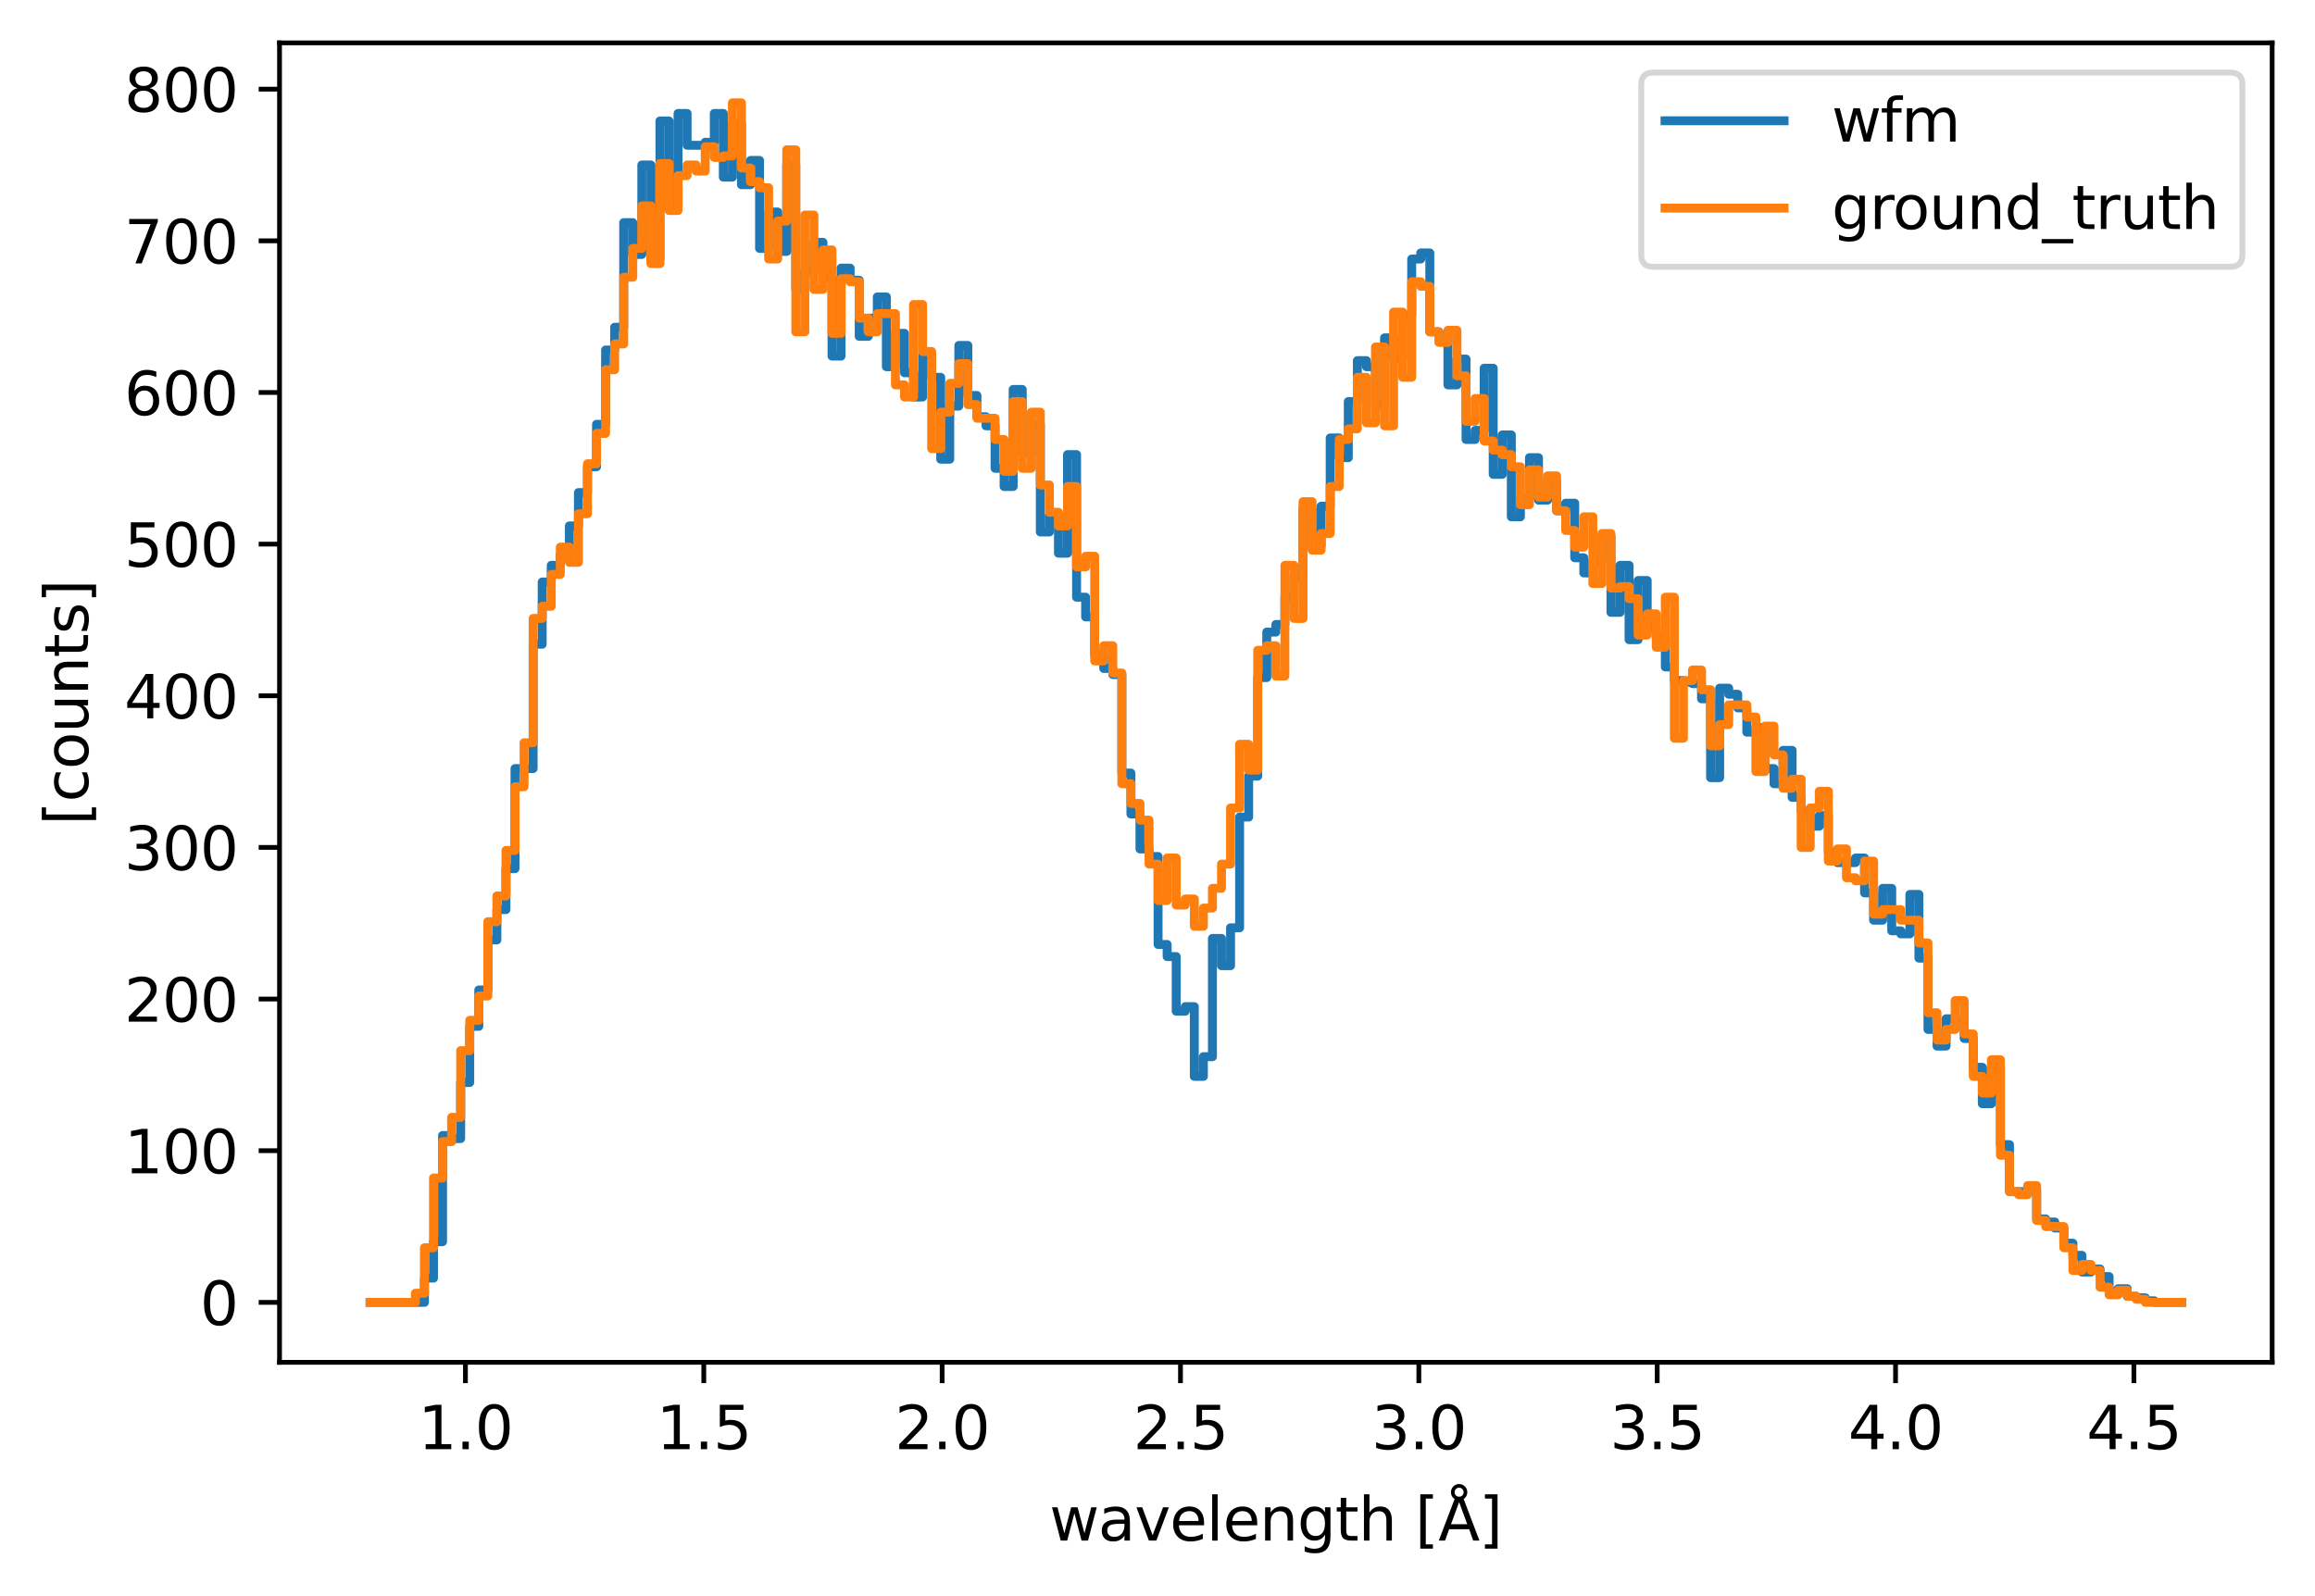 <?xml version="1.0" encoding="utf-8" standalone="no"?>
<!DOCTYPE svg PUBLIC "-//W3C//DTD SVG 1.1//EN"
  "http://www.w3.org/Graphics/SVG/1.1/DTD/svg11.dtd">
<svg xmlns:xlink="http://www.w3.org/1999/xlink" width="388.966pt" height="268.201pt" viewBox="0 0 388.966 268.201" xmlns="http://www.w3.org/2000/svg" version="1.1">
 <defs>
  <style type="text/css">*{stroke-linejoin: round; stroke-linecap: butt}</style>
 </defs>
 <g id="figure_1">
  <g id="patch_1">
   <path d="M 0 268.201 
L 388.966 268.201 
L 388.966 0 
L 0 0 
z
" style="fill: #ffffff"/>
  </g>
  <g id="axes_1">
   <g id="patch_2">
    <path d="M 46.966 228.96 
L 381.766 228.96 
L 381.766 7.2 
L 46.966 7.2 
z
" style="fill: #ffffff"/>
   </g>
   <g id="matplotlib.axis_1">
    <g id="xtick_1">
     <g id="line2d_1">
      <defs>
       <path id="m227ec0c074" d="M 0 0 
L 0 3.5 
" style="stroke: #000000; stroke-width: 0.8"/>
      </defs>
      <g>
       <use xlink:href="#m227ec0c074" x="78.203" y="228.96" style="stroke: #000000; stroke-width: 0.8"/>
      </g>
     </g>
     <g id="text_1">
      <!-- 1.0 -->
      <g transform="translate(70.251 243.558) scale(0.1 -0.1)">
       <defs>
        <path id="DejaVuSans-31" d="M 794 531 
L 1825 531 
L 1825 4091 
L 703 3866 
L 703 4441 
L 1819 4666 
L 2450 4666 
L 2450 531 
L 3481 531 
L 3481 0 
L 794 0 
L 794 531 
z
" transform="scale(0.016)"/>
        <path id="DejaVuSans-2e" d="M 684 794 
L 1344 794 
L 1344 0 
L 684 0 
L 684 794 
z
" transform="scale(0.016)"/>
        <path id="DejaVuSans-30" d="M 2034 4250 
Q 1547 4250 1301 3770 
Q 1056 3291 1056 2328 
Q 1056 1369 1301 889 
Q 1547 409 2034 409 
Q 2525 409 2770 889 
Q 3016 1369 3016 2328 
Q 3016 3291 2770 3770 
Q 2525 4250 2034 4250 
z
M 2034 4750 
Q 2819 4750 3233 4129 
Q 3647 3509 3647 2328 
Q 3647 1150 3233 529 
Q 2819 -91 2034 -91 
Q 1250 -91 836 529 
Q 422 1150 422 2328 
Q 422 3509 836 4129 
Q 1250 4750 2034 4750 
z
" transform="scale(0.016)"/>
       </defs>
       <use xlink:href="#DejaVuSans-31"/>
       <use xlink:href="#DejaVuSans-2e" x="63.623"/>
       <use xlink:href="#DejaVuSans-30" x="95.41"/>
      </g>
     </g>
    </g>
    <g id="xtick_2">
     <g id="line2d_2">
      <g>
       <use xlink:href="#m227ec0c074" x="118.251" y="228.96" style="stroke: #000000; stroke-width: 0.8"/>
      </g>
     </g>
     <g id="text_2">
      <!-- 1.5 -->
      <g transform="translate(110.299 243.558) scale(0.1 -0.1)">
       <defs>
        <path id="DejaVuSans-35" d="M 691 4666 
L 3169 4666 
L 3169 4134 
L 1269 4134 
L 1269 2991 
Q 1406 3038 1543 3061 
Q 1681 3084 1819 3084 
Q 2600 3084 3056 2656 
Q 3513 2228 3513 1497 
Q 3513 744 3044 326 
Q 2575 -91 1722 -91 
Q 1428 -91 1123 -41 
Q 819 9 494 109 
L 494 744 
Q 775 591 1075 516 
Q 1375 441 1709 441 
Q 2250 441 2565 725 
Q 2881 1009 2881 1497 
Q 2881 1984 2565 2268 
Q 2250 2553 1709 2553 
Q 1456 2553 1204 2497 
Q 953 2441 691 2322 
L 691 4666 
z
" transform="scale(0.016)"/>
       </defs>
       <use xlink:href="#DejaVuSans-31"/>
       <use xlink:href="#DejaVuSans-2e" x="63.623"/>
       <use xlink:href="#DejaVuSans-35" x="95.41"/>
      </g>
     </g>
    </g>
    <g id="xtick_3">
     <g id="line2d_3">
      <g>
       <use xlink:href="#m227ec0c074" x="158.299" y="228.96" style="stroke: #000000; stroke-width: 0.8"/>
      </g>
     </g>
     <g id="text_3">
      <!-- 2.0 -->
      <g transform="translate(150.347 243.558) scale(0.1 -0.1)">
       <defs>
        <path id="DejaVuSans-32" d="M 1228 531 
L 3431 531 
L 3431 0 
L 469 0 
L 469 531 
Q 828 903 1448 1529 
Q 2069 2156 2228 2338 
Q 2531 2678 2651 2914 
Q 2772 3150 2772 3378 
Q 2772 3750 2511 3984 
Q 2250 4219 1831 4219 
Q 1534 4219 1204 4116 
Q 875 4013 500 3803 
L 500 4441 
Q 881 4594 1212 4672 
Q 1544 4750 1819 4750 
Q 2544 4750 2975 4387 
Q 3406 4025 3406 3419 
Q 3406 3131 3298 2873 
Q 3191 2616 2906 2266 
Q 2828 2175 2409 1742 
Q 1991 1309 1228 531 
z
" transform="scale(0.016)"/>
       </defs>
       <use xlink:href="#DejaVuSans-32"/>
       <use xlink:href="#DejaVuSans-2e" x="63.623"/>
       <use xlink:href="#DejaVuSans-30" x="95.41"/>
      </g>
     </g>
    </g>
    <g id="xtick_4">
     <g id="line2d_4">
      <g>
       <use xlink:href="#m227ec0c074" x="198.346" y="228.96" style="stroke: #000000; stroke-width: 0.8"/>
      </g>
     </g>
     <g id="text_4">
      <!-- 2.5 -->
      <g transform="translate(190.395 243.558) scale(0.1 -0.1)">
       <use xlink:href="#DejaVuSans-32"/>
       <use xlink:href="#DejaVuSans-2e" x="63.623"/>
       <use xlink:href="#DejaVuSans-35" x="95.41"/>
      </g>
     </g>
    </g>
    <g id="xtick_5">
     <g id="line2d_5">
      <g>
       <use xlink:href="#m227ec0c074" x="238.394" y="228.96" style="stroke: #000000; stroke-width: 0.8"/>
      </g>
     </g>
     <g id="text_5">
      <!-- 3.0 -->
      <g transform="translate(230.443 243.558) scale(0.1 -0.1)">
       <defs>
        <path id="DejaVuSans-33" d="M 2597 2516 
Q 3050 2419 3304 2112 
Q 3559 1806 3559 1356 
Q 3559 666 3084 287 
Q 2609 -91 1734 -91 
Q 1441 -91 1130 -33 
Q 819 25 488 141 
L 488 750 
Q 750 597 1062 519 
Q 1375 441 1716 441 
Q 2309 441 2620 675 
Q 2931 909 2931 1356 
Q 2931 1769 2642 2001 
Q 2353 2234 1838 2234 
L 1294 2234 
L 1294 2753 
L 1863 2753 
Q 2328 2753 2575 2939 
Q 2822 3125 2822 3475 
Q 2822 3834 2567 4026 
Q 2313 4219 1838 4219 
Q 1578 4219 1281 4162 
Q 984 4106 628 3988 
L 628 4550 
Q 988 4650 1302 4700 
Q 1616 4750 1894 4750 
Q 2613 4750 3031 4423 
Q 3450 4097 3450 3541 
Q 3450 3153 3228 2886 
Q 3006 2619 2597 2516 
z
" transform="scale(0.016)"/>
       </defs>
       <use xlink:href="#DejaVuSans-33"/>
       <use xlink:href="#DejaVuSans-2e" x="63.623"/>
       <use xlink:href="#DejaVuSans-30" x="95.41"/>
      </g>
     </g>
    </g>
    <g id="xtick_6">
     <g id="line2d_6">
      <g>
       <use xlink:href="#m227ec0c074" x="278.442" y="228.96" style="stroke: #000000; stroke-width: 0.8"/>
      </g>
     </g>
     <g id="text_6">
      <!-- 3.5 -->
      <g transform="translate(270.491 243.558) scale(0.1 -0.1)">
       <use xlink:href="#DejaVuSans-33"/>
       <use xlink:href="#DejaVuSans-2e" x="63.623"/>
       <use xlink:href="#DejaVuSans-35" x="95.41"/>
      </g>
     </g>
    </g>
    <g id="xtick_7">
     <g id="line2d_7">
      <g>
       <use xlink:href="#m227ec0c074" x="318.49" y="228.96" style="stroke: #000000; stroke-width: 0.8"/>
      </g>
     </g>
     <g id="text_7">
      <!-- 4.0 -->
      <g transform="translate(310.538 243.558) scale(0.1 -0.1)">
       <defs>
        <path id="DejaVuSans-34" d="M 2419 4116 
L 825 1625 
L 2419 1625 
L 2419 4116 
z
M 2253 4666 
L 3047 4666 
L 3047 1625 
L 3713 1625 
L 3713 1100 
L 3047 1100 
L 3047 0 
L 2419 0 
L 2419 1100 
L 313 1100 
L 313 1709 
L 2253 4666 
z
" transform="scale(0.016)"/>
       </defs>
       <use xlink:href="#DejaVuSans-34"/>
       <use xlink:href="#DejaVuSans-2e" x="63.623"/>
       <use xlink:href="#DejaVuSans-30" x="95.41"/>
      </g>
     </g>
    </g>
    <g id="xtick_8">
     <g id="line2d_8">
      <g>
       <use xlink:href="#m227ec0c074" x="358.538" y="228.96" style="stroke: #000000; stroke-width: 0.8"/>
      </g>
     </g>
     <g id="text_8">
      <!-- 4.5 -->
      <g transform="translate(350.586 243.558) scale(0.1 -0.1)">
       <use xlink:href="#DejaVuSans-34"/>
       <use xlink:href="#DejaVuSans-2e" x="63.623"/>
       <use xlink:href="#DejaVuSans-35" x="95.41"/>
      </g>
     </g>
    </g>
    <g id="text_9">
     <!-- wavelength [Å] -->
     <g transform="translate(176.328 258.921) scale(0.1 -0.1)">
      <defs>
       <path id="DejaVuSans-77" d="M 269 3500 
L 844 3500 
L 1563 769 
L 2278 3500 
L 2956 3500 
L 3675 769 
L 4391 3500 
L 4966 3500 
L 4050 0 
L 3372 0 
L 2619 2869 
L 1863 0 
L 1184 0 
L 269 3500 
z
" transform="scale(0.016)"/>
       <path id="DejaVuSans-61" d="M 2194 1759 
Q 1497 1759 1228 1600 
Q 959 1441 959 1056 
Q 959 750 1161 570 
Q 1363 391 1709 391 
Q 2188 391 2477 730 
Q 2766 1069 2766 1631 
L 2766 1759 
L 2194 1759 
z
M 3341 1997 
L 3341 0 
L 2766 0 
L 2766 531 
Q 2569 213 2275 61 
Q 1981 -91 1556 -91 
Q 1019 -91 701 211 
Q 384 513 384 1019 
Q 384 1609 779 1909 
Q 1175 2209 1959 2209 
L 2766 2209 
L 2766 2266 
Q 2766 2663 2505 2880 
Q 2244 3097 1772 3097 
Q 1472 3097 1187 3025 
Q 903 2953 641 2809 
L 641 3341 
Q 956 3463 1253 3523 
Q 1550 3584 1831 3584 
Q 2591 3584 2966 3190 
Q 3341 2797 3341 1997 
z
" transform="scale(0.016)"/>
       <path id="DejaVuSans-76" d="M 191 3500 
L 800 3500 
L 1894 563 
L 2988 3500 
L 3597 3500 
L 2284 0 
L 1503 0 
L 191 3500 
z
" transform="scale(0.016)"/>
       <path id="DejaVuSans-65" d="M 3597 1894 
L 3597 1613 
L 953 1613 
Q 991 1019 1311 708 
Q 1631 397 2203 397 
Q 2534 397 2845 478 
Q 3156 559 3463 722 
L 3463 178 
Q 3153 47 2828 -22 
Q 2503 -91 2169 -91 
Q 1331 -91 842 396 
Q 353 884 353 1716 
Q 353 2575 817 3079 
Q 1281 3584 2069 3584 
Q 2775 3584 3186 3129 
Q 3597 2675 3597 1894 
z
M 3022 2063 
Q 3016 2534 2758 2815 
Q 2500 3097 2075 3097 
Q 1594 3097 1305 2825 
Q 1016 2553 972 2059 
L 3022 2063 
z
" transform="scale(0.016)"/>
       <path id="DejaVuSans-6c" d="M 603 4863 
L 1178 4863 
L 1178 0 
L 603 0 
L 603 4863 
z
" transform="scale(0.016)"/>
       <path id="DejaVuSans-6e" d="M 3513 2113 
L 3513 0 
L 2938 0 
L 2938 2094 
Q 2938 2591 2744 2837 
Q 2550 3084 2163 3084 
Q 1697 3084 1428 2787 
Q 1159 2491 1159 1978 
L 1159 0 
L 581 0 
L 581 3500 
L 1159 3500 
L 1159 2956 
Q 1366 3272 1645 3428 
Q 1925 3584 2291 3584 
Q 2894 3584 3203 3211 
Q 3513 2838 3513 2113 
z
" transform="scale(0.016)"/>
       <path id="DejaVuSans-67" d="M 2906 1791 
Q 2906 2416 2648 2759 
Q 2391 3103 1925 3103 
Q 1463 3103 1205 2759 
Q 947 2416 947 1791 
Q 947 1169 1205 825 
Q 1463 481 1925 481 
Q 2391 481 2648 825 
Q 2906 1169 2906 1791 
z
M 3481 434 
Q 3481 -459 3084 -895 
Q 2688 -1331 1869 -1331 
Q 1566 -1331 1297 -1286 
Q 1028 -1241 775 -1147 
L 775 -588 
Q 1028 -725 1275 -790 
Q 1522 -856 1778 -856 
Q 2344 -856 2625 -561 
Q 2906 -266 2906 331 
L 2906 616 
Q 2728 306 2450 153 
Q 2172 0 1784 0 
Q 1141 0 747 490 
Q 353 981 353 1791 
Q 353 2603 747 3093 
Q 1141 3584 1784 3584 
Q 2172 3584 2450 3431 
Q 2728 3278 2906 2969 
L 2906 3500 
L 3481 3500 
L 3481 434 
z
" transform="scale(0.016)"/>
       <path id="DejaVuSans-74" d="M 1172 4494 
L 1172 3500 
L 2356 3500 
L 2356 3053 
L 1172 3053 
L 1172 1153 
Q 1172 725 1289 603 
Q 1406 481 1766 481 
L 2356 481 
L 2356 0 
L 1766 0 
Q 1100 0 847 248 
Q 594 497 594 1153 
L 594 3053 
L 172 3053 
L 172 3500 
L 594 3500 
L 594 4494 
L 1172 4494 
z
" transform="scale(0.016)"/>
       <path id="DejaVuSans-68" d="M 3513 2113 
L 3513 0 
L 2938 0 
L 2938 2094 
Q 2938 2591 2744 2837 
Q 2550 3084 2163 3084 
Q 1697 3084 1428 2787 
Q 1159 2491 1159 1978 
L 1159 0 
L 581 0 
L 581 4863 
L 1159 4863 
L 1159 2956 
Q 1366 3272 1645 3428 
Q 1925 3584 2291 3584 
Q 2894 3584 3203 3211 
Q 3513 2838 3513 2113 
z
" transform="scale(0.016)"/>
       <path id="DejaVuSans-20" transform="scale(0.016)"/>
       <path id="DejaVuSans-5b" d="M 550 4863 
L 1875 4863 
L 1875 4416 
L 1125 4416 
L 1125 -397 
L 1875 -397 
L 1875 -844 
L 550 -844 
L 550 4863 
z
" transform="scale(0.016)"/>
       <path id="DejaVuSans-c5" d="M 2663 5081 
Q 2663 5278 2523 5417 
Q 2384 5556 2188 5556 
Q 1988 5556 1852 5420 
Q 1716 5284 1716 5081 
Q 1716 4884 1853 4746 
Q 1991 4609 2188 4609 
Q 2384 4609 2523 4746 
Q 2663 4884 2663 5081 
z
M 2188 4044 
L 1338 1722 
L 3041 1722 
L 2188 4044 
z
M 1716 4366 
Q 1525 4494 1428 4673 
Q 1331 4853 1331 5081 
Q 1331 5441 1579 5691 
Q 1828 5941 2188 5941 
Q 2544 5941 2795 5689 
Q 3047 5438 3047 5081 
Q 3047 4863 2948 4678 
Q 2850 4494 2663 4366 
L 4325 0 
L 3669 0 
L 3244 1197 
L 1141 1197 
L 716 0 
L 50 0 
L 1716 4366 
z
" transform="scale(0.016)"/>
       <path id="DejaVuSans-5d" d="M 1947 4863 
L 1947 -844 
L 622 -844 
L 622 -397 
L 1369 -397 
L 1369 4416 
L 622 4416 
L 622 4863 
L 1947 4863 
z
" transform="scale(0.016)"/>
      </defs>
      <use xlink:href="#DejaVuSans-77"/>
      <use xlink:href="#DejaVuSans-61" x="81.787"/>
      <use xlink:href="#DejaVuSans-76" x="143.066"/>
      <use xlink:href="#DejaVuSans-65" x="202.246"/>
      <use xlink:href="#DejaVuSans-6c" x="263.77"/>
      <use xlink:href="#DejaVuSans-65" x="291.553"/>
      <use xlink:href="#DejaVuSans-6e" x="353.076"/>
      <use xlink:href="#DejaVuSans-67" x="416.455"/>
      <use xlink:href="#DejaVuSans-74" x="479.932"/>
      <use xlink:href="#DejaVuSans-68" x="519.141"/>
      <use xlink:href="#DejaVuSans-20" x="582.52"/>
      <use xlink:href="#DejaVuSans-5b" x="614.307"/>
      <use xlink:href="#DejaVuSans-c5" x="653.32"/>
      <use xlink:href="#DejaVuSans-5d" x="721.729"/>
     </g>
    </g>
   </g>
   <g id="matplotlib.axis_2">
    <g id="ytick_1">
     <g id="line2d_9">
      <defs>
       <path id="md1aa9cb25a" d="M 0 0 
L -3.5 0 
" style="stroke: #000000; stroke-width: 0.8"/>
      </defs>
      <g>
       <use xlink:href="#md1aa9cb25a" x="46.966" y="218.88" style="stroke: #000000; stroke-width: 0.8"/>
      </g>
     </g>
     <g id="text_10">
      <!-- 0 -->
      <g transform="translate(33.603 222.679) scale(0.1 -0.1)">
       <use xlink:href="#DejaVuSans-30"/>
      </g>
     </g>
    </g>
    <g id="ytick_2">
     <g id="line2d_10">
      <g>
       <use xlink:href="#md1aa9cb25a" x="46.966" y="193.393" style="stroke: #000000; stroke-width: 0.8"/>
      </g>
     </g>
     <g id="text_11">
      <!-- 100 -->
      <g transform="translate(20.878 197.192) scale(0.1 -0.1)">
       <use xlink:href="#DejaVuSans-31"/>
       <use xlink:href="#DejaVuSans-30" x="63.623"/>
       <use xlink:href="#DejaVuSans-30" x="127.246"/>
      </g>
     </g>
    </g>
    <g id="ytick_3">
     <g id="line2d_11">
      <g>
       <use xlink:href="#md1aa9cb25a" x="46.966" y="167.907" style="stroke: #000000; stroke-width: 0.8"/>
      </g>
     </g>
     <g id="text_12">
      <!-- 200 -->
      <g transform="translate(20.878 171.706) scale(0.1 -0.1)">
       <use xlink:href="#DejaVuSans-32"/>
       <use xlink:href="#DejaVuSans-30" x="63.623"/>
       <use xlink:href="#DejaVuSans-30" x="127.246"/>
      </g>
     </g>
    </g>
    <g id="ytick_4">
     <g id="line2d_12">
      <g>
       <use xlink:href="#md1aa9cb25a" x="46.966" y="142.42" style="stroke: #000000; stroke-width: 0.8"/>
      </g>
     </g>
     <g id="text_13">
      <!-- 300 -->
      <g transform="translate(20.878 146.219) scale(0.1 -0.1)">
       <use xlink:href="#DejaVuSans-33"/>
       <use xlink:href="#DejaVuSans-30" x="63.623"/>
       <use xlink:href="#DejaVuSans-30" x="127.246"/>
      </g>
     </g>
    </g>
    <g id="ytick_5">
     <g id="line2d_13">
      <g>
       <use xlink:href="#md1aa9cb25a" x="46.966" y="116.933" style="stroke: #000000; stroke-width: 0.8"/>
      </g>
     </g>
     <g id="text_14">
      <!-- 400 -->
      <g transform="translate(20.878 120.732) scale(0.1 -0.1)">
       <use xlink:href="#DejaVuSans-34"/>
       <use xlink:href="#DejaVuSans-30" x="63.623"/>
       <use xlink:href="#DejaVuSans-30" x="127.246"/>
      </g>
     </g>
    </g>
    <g id="ytick_6">
     <g id="line2d_14">
      <g>
       <use xlink:href="#md1aa9cb25a" x="46.966" y="91.446" style="stroke: #000000; stroke-width: 0.8"/>
      </g>
     </g>
     <g id="text_15">
      <!-- 500 -->
      <g transform="translate(20.878 95.246) scale(0.1 -0.1)">
       <use xlink:href="#DejaVuSans-35"/>
       <use xlink:href="#DejaVuSans-30" x="63.623"/>
       <use xlink:href="#DejaVuSans-30" x="127.246"/>
      </g>
     </g>
    </g>
    <g id="ytick_7">
     <g id="line2d_15">
      <g>
       <use xlink:href="#md1aa9cb25a" x="46.966" y="65.96" style="stroke: #000000; stroke-width: 0.8"/>
      </g>
     </g>
     <g id="text_16">
      <!-- 600 -->
      <g transform="translate(20.878 69.759) scale(0.1 -0.1)">
       <defs>
        <path id="DejaVuSans-36" d="M 2113 2584 
Q 1688 2584 1439 2293 
Q 1191 2003 1191 1497 
Q 1191 994 1439 701 
Q 1688 409 2113 409 
Q 2538 409 2786 701 
Q 3034 994 3034 1497 
Q 3034 2003 2786 2293 
Q 2538 2584 2113 2584 
z
M 3366 4563 
L 3366 3988 
Q 3128 4100 2886 4159 
Q 2644 4219 2406 4219 
Q 1781 4219 1451 3797 
Q 1122 3375 1075 2522 
Q 1259 2794 1537 2939 
Q 1816 3084 2150 3084 
Q 2853 3084 3261 2657 
Q 3669 2231 3669 1497 
Q 3669 778 3244 343 
Q 2819 -91 2113 -91 
Q 1303 -91 875 529 
Q 447 1150 447 2328 
Q 447 3434 972 4092 
Q 1497 4750 2381 4750 
Q 2619 4750 2861 4703 
Q 3103 4656 3366 4563 
z
" transform="scale(0.016)"/>
       </defs>
       <use xlink:href="#DejaVuSans-36"/>
       <use xlink:href="#DejaVuSans-30" x="63.623"/>
       <use xlink:href="#DejaVuSans-30" x="127.246"/>
      </g>
     </g>
    </g>
    <g id="ytick_8">
     <g id="line2d_16">
      <g>
       <use xlink:href="#md1aa9cb25a" x="46.966" y="40.473" style="stroke: #000000; stroke-width: 0.8"/>
      </g>
     </g>
     <g id="text_17">
      <!-- 700 -->
      <g transform="translate(20.878 44.272) scale(0.1 -0.1)">
       <defs>
        <path id="DejaVuSans-37" d="M 525 4666 
L 3525 4666 
L 3525 4397 
L 1831 0 
L 1172 0 
L 2766 4134 
L 525 4134 
L 525 4666 
z
" transform="scale(0.016)"/>
       </defs>
       <use xlink:href="#DejaVuSans-37"/>
       <use xlink:href="#DejaVuSans-30" x="63.623"/>
       <use xlink:href="#DejaVuSans-30" x="127.246"/>
      </g>
     </g>
    </g>
    <g id="ytick_9">
     <g id="line2d_17">
      <g>
       <use xlink:href="#md1aa9cb25a" x="46.966" y="14.986" style="stroke: #000000; stroke-width: 0.8"/>
      </g>
     </g>
     <g id="text_18">
      <!-- 800 -->
      <g transform="translate(20.878 18.785) scale(0.1 -0.1)">
       <defs>
        <path id="DejaVuSans-38" d="M 2034 2216 
Q 1584 2216 1326 1975 
Q 1069 1734 1069 1313 
Q 1069 891 1326 650 
Q 1584 409 2034 409 
Q 2484 409 2743 651 
Q 3003 894 3003 1313 
Q 3003 1734 2745 1975 
Q 2488 2216 2034 2216 
z
M 1403 2484 
Q 997 2584 770 2862 
Q 544 3141 544 3541 
Q 544 4100 942 4425 
Q 1341 4750 2034 4750 
Q 2731 4750 3128 4425 
Q 3525 4100 3525 3541 
Q 3525 3141 3298 2862 
Q 3072 2584 2669 2484 
Q 3125 2378 3379 2068 
Q 3634 1759 3634 1313 
Q 3634 634 3220 271 
Q 2806 -91 2034 -91 
Q 1263 -91 848 271 
Q 434 634 434 1313 
Q 434 1759 690 2068 
Q 947 2378 1403 2484 
z
M 1172 3481 
Q 1172 3119 1398 2916 
Q 1625 2713 2034 2713 
Q 2441 2713 2670 2916 
Q 2900 3119 2900 3481 
Q 2900 3844 2670 4047 
Q 2441 4250 2034 4250 
Q 1625 4250 1398 4047 
Q 1172 3844 1172 3481 
z
" transform="scale(0.016)"/>
       </defs>
       <use xlink:href="#DejaVuSans-38"/>
       <use xlink:href="#DejaVuSans-30" x="63.623"/>
       <use xlink:href="#DejaVuSans-30" x="127.246"/>
      </g>
     </g>
    </g>
    <g id="text_19">
     <!-- [counts] -->
     <g transform="translate(14.798 138.692) rotate(-90) scale(0.1 -0.1)">
      <defs>
       <path id="DejaVuSans-63" d="M 3122 3366 
L 3122 2828 
Q 2878 2963 2633 3030 
Q 2388 3097 2138 3097 
Q 1578 3097 1268 2742 
Q 959 2388 959 1747 
Q 959 1106 1268 751 
Q 1578 397 2138 397 
Q 2388 397 2633 464 
Q 2878 531 3122 666 
L 3122 134 
Q 2881 22 2623 -34 
Q 2366 -91 2075 -91 
Q 1284 -91 818 406 
Q 353 903 353 1747 
Q 353 2603 823 3093 
Q 1294 3584 2113 3584 
Q 2378 3584 2631 3529 
Q 2884 3475 3122 3366 
z
" transform="scale(0.016)"/>
       <path id="DejaVuSans-6f" d="M 1959 3097 
Q 1497 3097 1228 2736 
Q 959 2375 959 1747 
Q 959 1119 1226 758 
Q 1494 397 1959 397 
Q 2419 397 2687 759 
Q 2956 1122 2956 1747 
Q 2956 2369 2687 2733 
Q 2419 3097 1959 3097 
z
M 1959 3584 
Q 2709 3584 3137 3096 
Q 3566 2609 3566 1747 
Q 3566 888 3137 398 
Q 2709 -91 1959 -91 
Q 1206 -91 779 398 
Q 353 888 353 1747 
Q 353 2609 779 3096 
Q 1206 3584 1959 3584 
z
" transform="scale(0.016)"/>
       <path id="DejaVuSans-75" d="M 544 1381 
L 544 3500 
L 1119 3500 
L 1119 1403 
Q 1119 906 1312 657 
Q 1506 409 1894 409 
Q 2359 409 2629 706 
Q 2900 1003 2900 1516 
L 2900 3500 
L 3475 3500 
L 3475 0 
L 2900 0 
L 2900 538 
Q 2691 219 2414 64 
Q 2138 -91 1772 -91 
Q 1169 -91 856 284 
Q 544 659 544 1381 
z
M 1991 3584 
L 1991 3584 
z
" transform="scale(0.016)"/>
       <path id="DejaVuSans-73" d="M 2834 3397 
L 2834 2853 
Q 2591 2978 2328 3040 
Q 2066 3103 1784 3103 
Q 1356 3103 1142 2972 
Q 928 2841 928 2578 
Q 928 2378 1081 2264 
Q 1234 2150 1697 2047 
L 1894 2003 
Q 2506 1872 2764 1633 
Q 3022 1394 3022 966 
Q 3022 478 2636 193 
Q 2250 -91 1575 -91 
Q 1294 -91 989 -36 
Q 684 19 347 128 
L 347 722 
Q 666 556 975 473 
Q 1284 391 1588 391 
Q 1994 391 2212 530 
Q 2431 669 2431 922 
Q 2431 1156 2273 1281 
Q 2116 1406 1581 1522 
L 1381 1569 
Q 847 1681 609 1914 
Q 372 2147 372 2553 
Q 372 3047 722 3315 
Q 1072 3584 1716 3584 
Q 2034 3584 2315 3537 
Q 2597 3491 2834 3397 
z
" transform="scale(0.016)"/>
      </defs>
      <use xlink:href="#DejaVuSans-5b"/>
      <use xlink:href="#DejaVuSans-63" x="39.014"/>
      <use xlink:href="#DejaVuSans-6f" x="93.994"/>
      <use xlink:href="#DejaVuSans-75" x="155.176"/>
      <use xlink:href="#DejaVuSans-6e" x="218.555"/>
      <use xlink:href="#DejaVuSans-74" x="281.934"/>
      <use xlink:href="#DejaVuSans-73" x="321.143"/>
      <use xlink:href="#DejaVuSans-5d" x="373.242"/>
     </g>
    </g>
   </g>
   <g id="patch_3">
    <path d="M 46.966 228.96 
L 46.966 7.2 
" style="fill: none; stroke: #000000; stroke-width: 0.8; stroke-linejoin: miter; stroke-linecap: square"/>
   </g>
   <g id="patch_4">
    <path d="M 381.766 228.96 
L 381.766 7.2 
" style="fill: none; stroke: #000000; stroke-width: 0.8; stroke-linejoin: miter; stroke-linecap: square"/>
   </g>
   <g id="patch_5">
    <path d="M 46.966 228.96 
L 381.766 228.96 
" style="fill: none; stroke: #000000; stroke-width: 0.8; stroke-linejoin: miter; stroke-linecap: square"/>
   </g>
   <g id="patch_6">
    <path d="M 46.966 7.2 
L 381.766 7.2 
" style="fill: none; stroke: #000000; stroke-width: 0.8; stroke-linejoin: miter; stroke-linecap: square"/>
   </g>
   <g id="legend_1">
    <g id="patch_7">
     <path d="M 277.762 44.834 
L 374.766 44.834 
Q 376.766 44.834 376.766 42.834 
L 376.766 14.2 
Q 376.766 12.2 374.766 12.2 
L 277.762 12.2 
Q 275.762 12.2 275.762 14.2 
L 275.762 42.834 
Q 275.762 44.834 277.762 44.834 
z
" style="fill: #ffffff; opacity: 0.8; stroke: #cccccc; stroke-linejoin: miter"/>
    </g>
    <g id="line2d_18">
     <path d="M 279.762 20.298 
L 279.762 20.298 
L 289.762 20.298 
L 289.762 20.298 
L 299.762 20.298 
" style="fill: none; stroke: #1f77b4; stroke-width: 1.5; stroke-linecap: square"/>
    </g>
    <g id="text_20">
     <!-- wfm -->
     <g transform="translate(307.762 23.798) scale(0.1 -0.1)">
      <defs>
       <path id="DejaVuSans-66" d="M 2375 4863 
L 2375 4384 
L 1825 4384 
Q 1516 4384 1395 4259 
Q 1275 4134 1275 3809 
L 1275 3500 
L 2222 3500 
L 2222 3053 
L 1275 3053 
L 1275 0 
L 697 0 
L 697 3053 
L 147 3053 
L 147 3500 
L 697 3500 
L 697 3744 
Q 697 4328 969 4595 
Q 1241 4863 1831 4863 
L 2375 4863 
z
" transform="scale(0.016)"/>
       <path id="DejaVuSans-6d" d="M 3328 2828 
Q 3544 3216 3844 3400 
Q 4144 3584 4550 3584 
Q 5097 3584 5394 3201 
Q 5691 2819 5691 2113 
L 5691 0 
L 5113 0 
L 5113 2094 
Q 5113 2597 4934 2840 
Q 4756 3084 4391 3084 
Q 3944 3084 3684 2787 
Q 3425 2491 3425 1978 
L 3425 0 
L 2847 0 
L 2847 2094 
Q 2847 2600 2669 2842 
Q 2491 3084 2119 3084 
Q 1678 3084 1418 2786 
Q 1159 2488 1159 1978 
L 1159 0 
L 581 0 
L 581 3500 
L 1159 3500 
L 1159 2956 
Q 1356 3278 1631 3431 
Q 1906 3584 2284 3584 
Q 2666 3584 2933 3390 
Q 3200 3197 3328 2828 
z
" transform="scale(0.016)"/>
      </defs>
      <use xlink:href="#DejaVuSans-77"/>
      <use xlink:href="#DejaVuSans-66" x="81.787"/>
      <use xlink:href="#DejaVuSans-6d" x="116.992"/>
     </g>
    </g>
    <g id="line2d_19">
     <path d="M 279.762 34.977 
L 279.762 34.977 
L 289.762 34.977 
L 289.762 34.977 
L 299.762 34.977 
" style="fill: none; stroke: #ff7f0e; stroke-width: 1.5; stroke-linecap: square"/>
    </g>
    <g id="text_21">
     <!-- ground_truth -->
     <g transform="translate(307.762 38.477) scale(0.1 -0.1)">
      <defs>
       <path id="DejaVuSans-72" d="M 2631 2963 
Q 2534 3019 2420 3045 
Q 2306 3072 2169 3072 
Q 1681 3072 1420 2755 
Q 1159 2438 1159 1844 
L 1159 0 
L 581 0 
L 581 3500 
L 1159 3500 
L 1159 2956 
Q 1341 3275 1631 3429 
Q 1922 3584 2338 3584 
Q 2397 3584 2469 3576 
Q 2541 3569 2628 3553 
L 2631 2963 
z
" transform="scale(0.016)"/>
       <path id="DejaVuSans-64" d="M 2906 2969 
L 2906 4863 
L 3481 4863 
L 3481 0 
L 2906 0 
L 2906 525 
Q 2725 213 2448 61 
Q 2172 -91 1784 -91 
Q 1150 -91 751 415 
Q 353 922 353 1747 
Q 353 2572 751 3078 
Q 1150 3584 1784 3584 
Q 2172 3584 2448 3432 
Q 2725 3281 2906 2969 
z
M 947 1747 
Q 947 1113 1208 752 
Q 1469 391 1925 391 
Q 2381 391 2643 752 
Q 2906 1113 2906 1747 
Q 2906 2381 2643 2742 
Q 2381 3103 1925 3103 
Q 1469 3103 1208 2742 
Q 947 2381 947 1747 
z
" transform="scale(0.016)"/>
       <path id="DejaVuSans-5f" d="M 3263 -1063 
L 3263 -1509 
L -63 -1509 
L -63 -1063 
L 3263 -1063 
z
" transform="scale(0.016)"/>
      </defs>
      <use xlink:href="#DejaVuSans-67"/>
      <use xlink:href="#DejaVuSans-72" x="63.477"/>
      <use xlink:href="#DejaVuSans-6f" x="102.34"/>
      <use xlink:href="#DejaVuSans-75" x="163.521"/>
      <use xlink:href="#DejaVuSans-6e" x="226.9"/>
      <use xlink:href="#DejaVuSans-64" x="290.279"/>
      <use xlink:href="#DejaVuSans-5f" x="353.756"/>
      <use xlink:href="#DejaVuSans-74" x="403.756"/>
      <use xlink:href="#DejaVuSans-72" x="442.965"/>
      <use xlink:href="#DejaVuSans-75" x="484.078"/>
      <use xlink:href="#DejaVuSans-74" x="547.457"/>
      <use xlink:href="#DejaVuSans-68" x="586.666"/>
     </g>
    </g>
   </g>
   <g id="line2d_20">
    <path d="M 62.184 218.88 
L 71.315 218.88 
L 71.315 214.802 
L 72.837 214.802 
L 72.837 208.685 
L 74.358 208.685 
L 74.358 190.845 
L 75.88 190.845 
L 75.88 191.354 
L 77.402 191.354 
L 77.402 181.924 
L 78.924 181.924 
L 78.924 172.494 
L 80.446 172.494 
L 80.446 166.377 
L 81.967 166.377 
L 81.967 157.967 
L 83.489 157.967 
L 83.489 152.869 
L 85.011 152.869 
L 85.011 145.988 
L 86.533 145.988 
L 86.533 129.167 
L 89.577 129.167 
L 89.577 108.268 
L 91.098 108.268 
L 91.098 97.818 
L 92.62 97.818 
L 92.62 95.015 
L 94.142 95.015 
L 94.142 93.23 
L 95.664 93.23 
L 95.664 88.388 
L 97.186 88.388 
L 97.186 82.781 
L 98.707 82.781 
L 98.707 78.448 
L 100.229 78.448 
L 100.229 71.312 
L 101.751 71.312 
L 101.751 58.823 
L 103.273 58.823 
L 103.273 55 
L 104.795 55 
L 104.795 37.415 
L 106.317 37.415 
L 106.317 42.767 
L 107.838 42.767 
L 107.838 27.73 
L 109.36 27.73 
L 109.36 43.531 
L 110.882 43.531 
L 110.882 20.338 
L 112.404 20.338 
L 112.404 34.356 
L 113.926 34.356 
L 113.926 19.064 
L 115.447 19.064 
L 115.447 24.416 
L 118.491 24.416 
L 118.491 23.907 
L 120.013 23.907 
L 120.013 19.064 
L 121.535 19.064 
L 121.535 29.768 
L 123.057 29.768 
L 123.057 20.848 
L 124.578 20.848 
L 124.578 31.043 
L 126.1 31.043 
L 126.1 26.965 
L 127.622 26.965 
L 127.622 41.747 
L 129.144 41.747 
L 129.144 35.63 
L 130.666 35.63 
L 130.666 42.257 
L 132.187 42.257 
L 132.187 27.73 
L 133.709 27.73 
L 133.709 48.629 
L 135.231 48.629 
L 135.231 45.57 
L 136.753 45.57 
L 136.753 40.728 
L 138.275 40.728 
L 138.275 46.59 
L 139.797 46.59 
L 139.797 59.843 
L 141.318 59.843 
L 141.318 45.061 
L 142.84 45.061 
L 142.84 47.099 
L 144.362 47.099 
L 144.362 56.53 
L 145.884 56.53 
L 145.884 53.471 
L 147.406 53.471 
L 147.406 49.903 
L 148.927 49.903 
L 148.927 61.627 
L 150.449 61.627 
L 150.449 56.02 
L 151.971 56.02 
L 151.971 62.646 
L 153.493 62.646 
L 153.493 66.724 
L 155.015 66.724 
L 155.015 59.588 
L 156.537 59.588 
L 156.537 63.411 
L 158.058 63.411 
L 158.058 77.174 
L 159.58 77.174 
L 159.58 68.253 
L 161.102 68.253 
L 161.102 58.059 
L 162.624 58.059 
L 162.624 66.469 
L 164.146 66.469 
L 164.146 70.038 
L 165.667 70.038 
L 165.667 71.567 
L 167.189 71.567 
L 167.189 78.703 
L 168.711 78.703 
L 168.711 81.761 
L 170.233 81.761 
L 170.233 65.45 
L 171.755 65.45 
L 171.755 76.154 
L 173.277 76.154 
L 173.277 71.312 
L 174.798 71.312 
L 174.798 89.407 
L 176.32 89.407 
L 176.32 86.604 
L 177.842 86.604 
L 177.842 92.976 
L 179.364 92.976 
L 179.364 76.409 
L 180.886 76.409 
L 180.886 100.367 
L 182.407 100.367 
L 182.407 103.68 
L 183.929 103.68 
L 183.929 110.052 
L 185.451 110.052 
L 185.451 112.345 
L 186.973 112.345 
L 186.973 113.365 
L 188.495 113.365 
L 188.495 129.931 
L 190.017 129.931 
L 190.017 136.813 
L 191.538 136.813 
L 191.538 142.675 
L 193.06 142.675 
L 193.06 143.949 
L 194.582 143.949 
L 194.582 158.731 
L 196.104 158.731 
L 196.104 160.77 
L 197.626 160.77 
L 197.626 169.945 
L 199.147 169.945 
L 199.147 169.181 
L 200.669 169.181 
L 200.669 180.905 
L 202.191 180.905 
L 202.191 177.592 
L 203.713 177.592 
L 203.713 157.712 
L 205.235 157.712 
L 205.235 162.299 
L 206.757 162.299 
L 206.757 155.928 
L 208.278 155.928 
L 208.278 137.322 
L 209.8 137.322 
L 209.8 130.441 
L 211.322 130.441 
L 211.322 113.875 
L 212.844 113.875 
L 212.844 106.229 
L 214.366 106.229 
L 214.366 104.954 
L 215.887 104.954 
L 215.887 100.367 
L 217.409 100.367 
L 217.409 96.799 
L 218.931 96.799 
L 218.931 85.584 
L 220.453 85.584 
L 220.453 91.701 
L 221.975 91.701 
L 221.975 85.075 
L 223.497 85.075 
L 223.497 73.606 
L 225.018 73.606 
L 225.018 76.919 
L 226.54 76.919 
L 226.54 67.489 
L 228.062 67.489 
L 228.062 60.607 
L 229.584 60.607 
L 229.584 61.627 
L 231.106 61.627 
L 231.106 67.999 
L 232.627 67.999 
L 232.627 56.784 
L 234.149 56.784 
L 234.149 60.353 
L 235.671 60.353 
L 235.671 52.961 
L 237.193 52.961 
L 237.193 43.531 
L 238.715 43.531 
L 238.715 42.512 
L 240.237 42.512 
L 240.237 55.765 
L 241.758 55.765 
L 241.758 56.275 
L 243.28 56.275 
L 243.28 64.685 
L 244.802 64.685 
L 244.802 60.353 
L 246.324 60.353 
L 246.324 73.861 
L 247.846 73.861 
L 247.846 72.331 
L 249.367 72.331 
L 249.367 61.882 
L 250.889 61.882 
L 250.889 79.722 
L 252.411 79.722 
L 252.411 73.096 
L 253.933 73.096 
L 253.933 86.859 
L 255.455 86.859 
L 255.455 83.8 
L 256.977 83.8 
L 256.977 76.919 
L 258.498 76.919 
L 258.498 84.055 
L 260.02 84.055 
L 260.02 80.997 
L 261.542 80.997 
L 261.542 85.839 
L 263.064 85.839 
L 263.064 84.565 
L 264.586 84.565 
L 264.586 93.74 
L 266.107 93.74 
L 266.107 96.289 
L 267.629 96.289 
L 267.629 94.25 
L 269.151 94.25 
L 269.151 90.172 
L 270.673 90.172 
L 270.673 102.915 
L 272.195 102.915 
L 272.195 95.015 
L 273.717 95.015 
L 273.717 107.503 
L 275.238 107.503 
L 275.238 97.563 
L 276.76 97.563 
L 276.76 105.464 
L 278.282 105.464 
L 278.282 107.248 
L 279.804 107.248 
L 279.804 112.091 
L 281.326 112.091 
L 281.326 114.384 
L 282.847 114.384 
L 282.847 114.639 
L 284.369 114.639 
L 284.369 114.894 
L 285.891 114.894 
L 285.891 117.443 
L 287.413 117.443 
L 287.413 130.696 
L 288.935 130.696 
L 288.935 115.659 
L 290.457 115.659 
L 290.457 116.678 
L 291.978 116.678 
L 291.978 118.972 
L 293.5 118.972 
L 293.5 123.05 
L 295.022 123.05 
L 295.022 122.285 
L 296.544 122.285 
L 296.544 129.167 
L 298.066 129.167 
L 298.066 131.715 
L 299.587 131.715 
L 299.587 126.108 
L 301.109 126.108 
L 301.109 134.009 
L 302.631 134.009 
L 302.631 136.303 
L 304.153 136.303 
L 304.153 138.852 
L 305.675 138.852 
L 305.675 137.068 
L 307.197 137.068 
L 307.197 143.184 
L 308.718 143.184 
L 308.718 144.968 
L 311.762 144.968 
L 311.762 144.204 
L 313.284 144.204 
L 313.284 150.066 
L 314.806 150.066 
L 314.806 154.653 
L 316.327 154.653 
L 316.327 149.301 
L 317.849 149.301 
L 317.849 156.438 
L 319.371 156.438 
L 319.371 156.947 
L 320.893 156.947 
L 320.893 150.321 
L 322.415 150.321 
L 322.415 161.025 
L 323.937 161.025 
L 323.937 173.004 
L 325.458 173.004 
L 325.458 175.807 
L 326.98 175.807 
L 326.98 171.22 
L 328.502 171.22 
L 328.502 171.475 
L 330.024 171.475 
L 330.024 174.533 
L 331.546 174.533 
L 331.546 179.376 
L 333.067 179.376 
L 333.067 185.492 
L 334.589 185.492 
L 334.589 179.376 
L 336.111 179.376 
L 336.111 192.374 
L 337.633 192.374 
L 337.633 200.275 
L 340.677 200.275 
L 340.677 200.02 
L 342.198 200.02 
L 342.198 204.862 
L 343.72 204.862 
L 343.72 205.372 
L 345.242 205.372 
L 345.242 206.392 
L 346.764 206.392 
L 346.764 208.94 
L 348.286 208.94 
L 348.286 210.979 
L 349.807 210.979 
L 349.807 213.783 
L 351.329 213.783 
L 351.329 213.273 
L 352.851 213.273 
L 352.851 214.547 
L 354.373 214.547 
L 354.373 217.096 
L 355.895 217.096 
L 355.895 216.586 
L 357.417 216.586 
L 357.417 217.861 
L 358.938 217.861 
L 358.938 218.115 
L 360.46 218.115 
L 360.46 218.625 
L 361.982 218.625 
L 361.982 218.88 
L 366.547 218.88 
L 366.547 218.88 
" clip-path="url(#p4d3371cc11)" style="fill: none; stroke: #1f77b4; stroke-width: 1.5; stroke-linecap: square"/>
   </g>
   <g id="line2d_21">
    <path d="M 62.184 218.88 
L 69.793 218.88 
L 69.793 217.351 
L 71.315 217.351 
L 71.315 209.705 
L 72.837 209.705 
L 72.837 197.981 
L 74.358 197.981 
L 74.358 191.864 
L 75.88 191.864 
L 75.88 187.786 
L 77.402 187.786 
L 77.402 176.572 
L 78.924 176.572 
L 78.924 171.475 
L 80.446 171.475 
L 80.446 167.397 
L 81.967 167.397 
L 81.967 154.908 
L 83.489 154.908 
L 83.489 150.576 
L 85.011 150.576 
L 85.011 142.93 
L 86.533 142.93 
L 86.533 132.225 
L 88.055 132.225 
L 88.055 124.834 
L 89.577 124.834 
L 89.577 103.935 
L 91.098 103.935 
L 91.098 101.896 
L 92.62 101.896 
L 92.62 96.544 
L 94.142 96.544 
L 94.142 91.956 
L 95.664 91.956 
L 95.664 94.505 
L 97.186 94.505 
L 97.186 86.349 
L 98.707 86.349 
L 98.707 77.938 
L 100.229 77.938 
L 100.229 72.841 
L 101.751 72.841 
L 101.751 62.137 
L 103.273 62.137 
L 103.273 57.804 
L 104.795 57.804 
L 104.795 46.59 
L 106.317 46.59 
L 106.317 41.747 
L 107.838 41.747 
L 107.838 34.611 
L 109.36 34.611 
L 109.36 44.296 
L 110.882 44.296 
L 110.882 27.475 
L 112.404 27.475 
L 112.404 35.376 
L 113.926 35.376 
L 113.926 29.514 
L 115.447 29.514 
L 115.447 27.73 
L 116.969 27.73 
L 116.969 28.749 
L 118.491 28.749 
L 118.491 24.671 
L 120.013 24.671 
L 120.013 26.455 
L 121.535 26.455 
L 121.535 26.2 
L 123.057 26.2 
L 123.057 17.28 
L 124.578 17.28 
L 124.578 28.239 
L 126.1 28.239 
L 126.1 30.533 
L 127.622 30.533 
L 127.622 31.553 
L 129.144 31.553 
L 129.144 43.531 
L 130.666 43.531 
L 130.666 37.16 
L 132.187 37.16 
L 132.187 25.181 
L 133.709 25.181 
L 133.709 55.765 
L 135.231 55.765 
L 135.231 36.14 
L 136.753 36.14 
L 136.753 48.629 
L 138.275 48.629 
L 138.275 42.002 
L 139.797 42.002 
L 139.797 56.02 
L 141.318 56.02 
L 141.318 46.845 
L 142.84 46.845 
L 142.84 47.354 
L 144.362 47.354 
L 144.362 53.471 
L 145.884 53.471 
L 145.884 55.765 
L 147.406 55.765 
L 147.406 52.707 
L 150.449 52.707 
L 150.449 64.685 
L 151.971 64.685 
L 151.971 66.724 
L 153.493 66.724 
L 153.493 51.177 
L 155.015 51.177 
L 155.015 59.078 
L 156.537 59.078 
L 156.537 75.39 
L 158.058 75.39 
L 158.058 69.273 
L 159.58 69.273 
L 159.58 64.43 
L 161.102 64.43 
L 161.102 61.117 
L 162.624 61.117 
L 162.624 67.999 
L 164.146 67.999 
L 164.146 70.292 
L 167.189 70.292 
L 167.189 73.861 
L 168.711 73.861 
L 168.711 79.213 
L 170.233 79.213 
L 170.233 67.489 
L 171.755 67.489 
L 171.755 78.703 
L 173.277 78.703 
L 173.277 69.273 
L 174.798 69.273 
L 174.798 81.507 
L 176.32 81.507 
L 176.32 86.094 
L 177.842 86.094 
L 177.842 88.388 
L 179.364 88.388 
L 179.364 81.761 
L 180.886 81.761 
L 180.886 95.269 
L 182.407 95.269 
L 182.407 93.485 
L 183.929 93.485 
L 183.929 111.071 
L 185.451 111.071 
L 185.451 108.522 
L 186.973 108.522 
L 186.973 113.11 
L 188.495 113.11 
L 188.495 131.715 
L 190.017 131.715 
L 190.017 135.029 
L 191.538 135.029 
L 191.538 137.832 
L 193.06 137.832 
L 193.06 145.223 
L 194.582 145.223 
L 194.582 151.34 
L 196.104 151.34 
L 196.104 144.204 
L 197.626 144.204 
L 197.626 152.105 
L 199.147 152.105 
L 199.147 151.085 
L 200.669 151.085 
L 200.669 155.673 
L 202.191 155.673 
L 202.191 152.615 
L 203.713 152.615 
L 203.713 149.301 
L 205.235 149.301 
L 205.235 145.223 
L 206.757 145.223 
L 206.757 135.793 
L 208.278 135.793 
L 208.278 125.089 
L 209.8 125.089 
L 209.8 129.422 
L 211.322 129.422 
L 211.322 109.287 
L 212.844 109.287 
L 212.844 108.522 
L 214.366 108.522 
L 214.366 113.62 
L 215.887 113.62 
L 215.887 95.015 
L 217.409 95.015 
L 217.409 103.935 
L 218.931 103.935 
L 218.931 84.31 
L 220.453 84.31 
L 220.453 92.466 
L 221.975 92.466 
L 221.975 89.662 
L 223.497 89.662 
L 223.497 81.761 
L 225.018 81.761 
L 225.018 73.861 
L 226.54 73.861 
L 226.54 72.076 
L 228.062 72.076 
L 228.062 63.411 
L 229.584 63.411 
L 229.584 71.057 
L 231.106 71.057 
L 231.106 58.314 
L 232.627 58.314 
L 232.627 71.567 
L 234.149 71.567 
L 234.149 52.452 
L 235.671 52.452 
L 235.671 63.411 
L 237.193 63.411 
L 237.193 47.354 
L 238.715 47.354 
L 238.715 48.119 
L 240.237 48.119 
L 240.237 55.765 
L 241.758 55.765 
L 241.758 57.549 
L 243.28 57.549 
L 243.28 55.51 
L 244.802 55.51 
L 244.802 63.156 
L 246.324 63.156 
L 246.324 70.802 
L 247.846 70.802 
L 247.846 66.979 
L 249.367 66.979 
L 249.367 74.115 
L 250.889 74.115 
L 250.889 75.645 
L 252.411 75.645 
L 252.411 76.409 
L 253.933 76.409 
L 253.933 78.448 
L 255.455 78.448 
L 255.455 84.82 
L 256.977 84.82 
L 256.977 78.958 
L 258.498 78.958 
L 258.498 83.545 
L 260.02 83.545 
L 260.02 79.977 
L 261.542 79.977 
L 261.542 85.839 
L 263.064 85.839 
L 263.064 89.153 
L 264.586 89.153 
L 264.586 91.956 
L 266.107 91.956 
L 266.107 86.859 
L 267.629 86.859 
L 267.629 98.073 
L 269.151 98.073 
L 269.151 89.662 
L 270.673 89.662 
L 270.673 98.838 
L 272.195 98.838 
L 272.195 98.583 
L 273.717 98.583 
L 273.717 100.622 
L 275.238 100.622 
L 275.238 106.738 
L 276.76 106.738 
L 276.76 103.17 
L 278.282 103.17 
L 278.282 108.777 
L 279.804 108.777 
L 279.804 100.367 
L 281.326 100.367 
L 281.326 124.069 
L 282.847 124.069 
L 282.847 114.384 
L 284.369 114.384 
L 284.369 112.6 
L 285.891 112.6 
L 285.891 115.914 
L 287.413 115.914 
L 287.413 125.344 
L 288.935 125.344 
L 288.935 121.776 
L 290.457 121.776 
L 290.457 118.462 
L 293.5 118.462 
L 293.5 120.501 
L 295.022 120.501 
L 295.022 129.676 
L 296.544 129.676 
L 296.544 122.03 
L 298.066 122.03 
L 298.066 126.873 
L 299.587 126.873 
L 299.587 132.48 
L 301.109 132.48 
L 301.109 130.951 
L 302.631 130.951 
L 302.631 142.42 
L 304.153 142.42 
L 304.153 135.793 
L 305.675 135.793 
L 305.675 132.99 
L 307.197 132.99 
L 307.197 144.714 
L 308.718 144.714 
L 308.718 142.675 
L 310.24 142.675 
L 310.24 147.517 
L 311.762 147.517 
L 311.762 148.027 
L 313.284 148.027 
L 313.284 144.714 
L 314.806 144.714 
L 314.806 153.634 
L 316.327 153.634 
L 316.327 152.869 
L 319.371 152.869 
L 319.371 154.653 
L 322.415 154.653 
L 322.415 158.476 
L 323.937 158.476 
L 323.937 170.2 
L 325.458 170.2 
L 325.458 174.788 
L 326.98 174.788 
L 326.98 173.004 
L 328.502 173.004 
L 328.502 168.161 
L 330.024 168.161 
L 330.024 173.768 
L 331.546 173.768 
L 331.546 180.905 
L 333.067 180.905 
L 333.067 183.708 
L 334.589 183.708 
L 334.589 178.101 
L 336.111 178.101 
L 336.111 194.158 
L 337.633 194.158 
L 337.633 200.275 
L 339.155 200.275 
L 339.155 200.784 
L 340.677 200.784 
L 340.677 199.255 
L 342.198 199.255 
L 342.198 205.117 
L 343.72 205.117 
L 343.72 206.137 
L 346.764 206.137 
L 346.764 209.705 
L 348.286 209.705 
L 348.286 213.528 
L 349.807 213.528 
L 349.807 212.508 
L 351.329 212.508 
L 351.329 213.528 
L 352.851 213.528 
L 352.851 216.331 
L 354.373 216.331 
L 354.373 217.606 
L 355.895 217.606 
L 355.895 216.841 
L 357.417 216.841 
L 357.417 217.861 
L 358.938 217.861 
L 358.938 218.37 
L 360.46 218.37 
L 360.46 218.88 
L 366.547 218.88 
L 366.547 218.88 
" clip-path="url(#p4d3371cc11)" style="fill: none; stroke: #ff7f0e; stroke-width: 1.5; stroke-linecap: square"/>
   </g>
  </g>
 </g>
 <defs>
  <clipPath id="p4d3371cc11">
   <rect x="46.966" y="7.2" width="334.8" height="221.76"/>
  </clipPath>
 </defs>
</svg>

